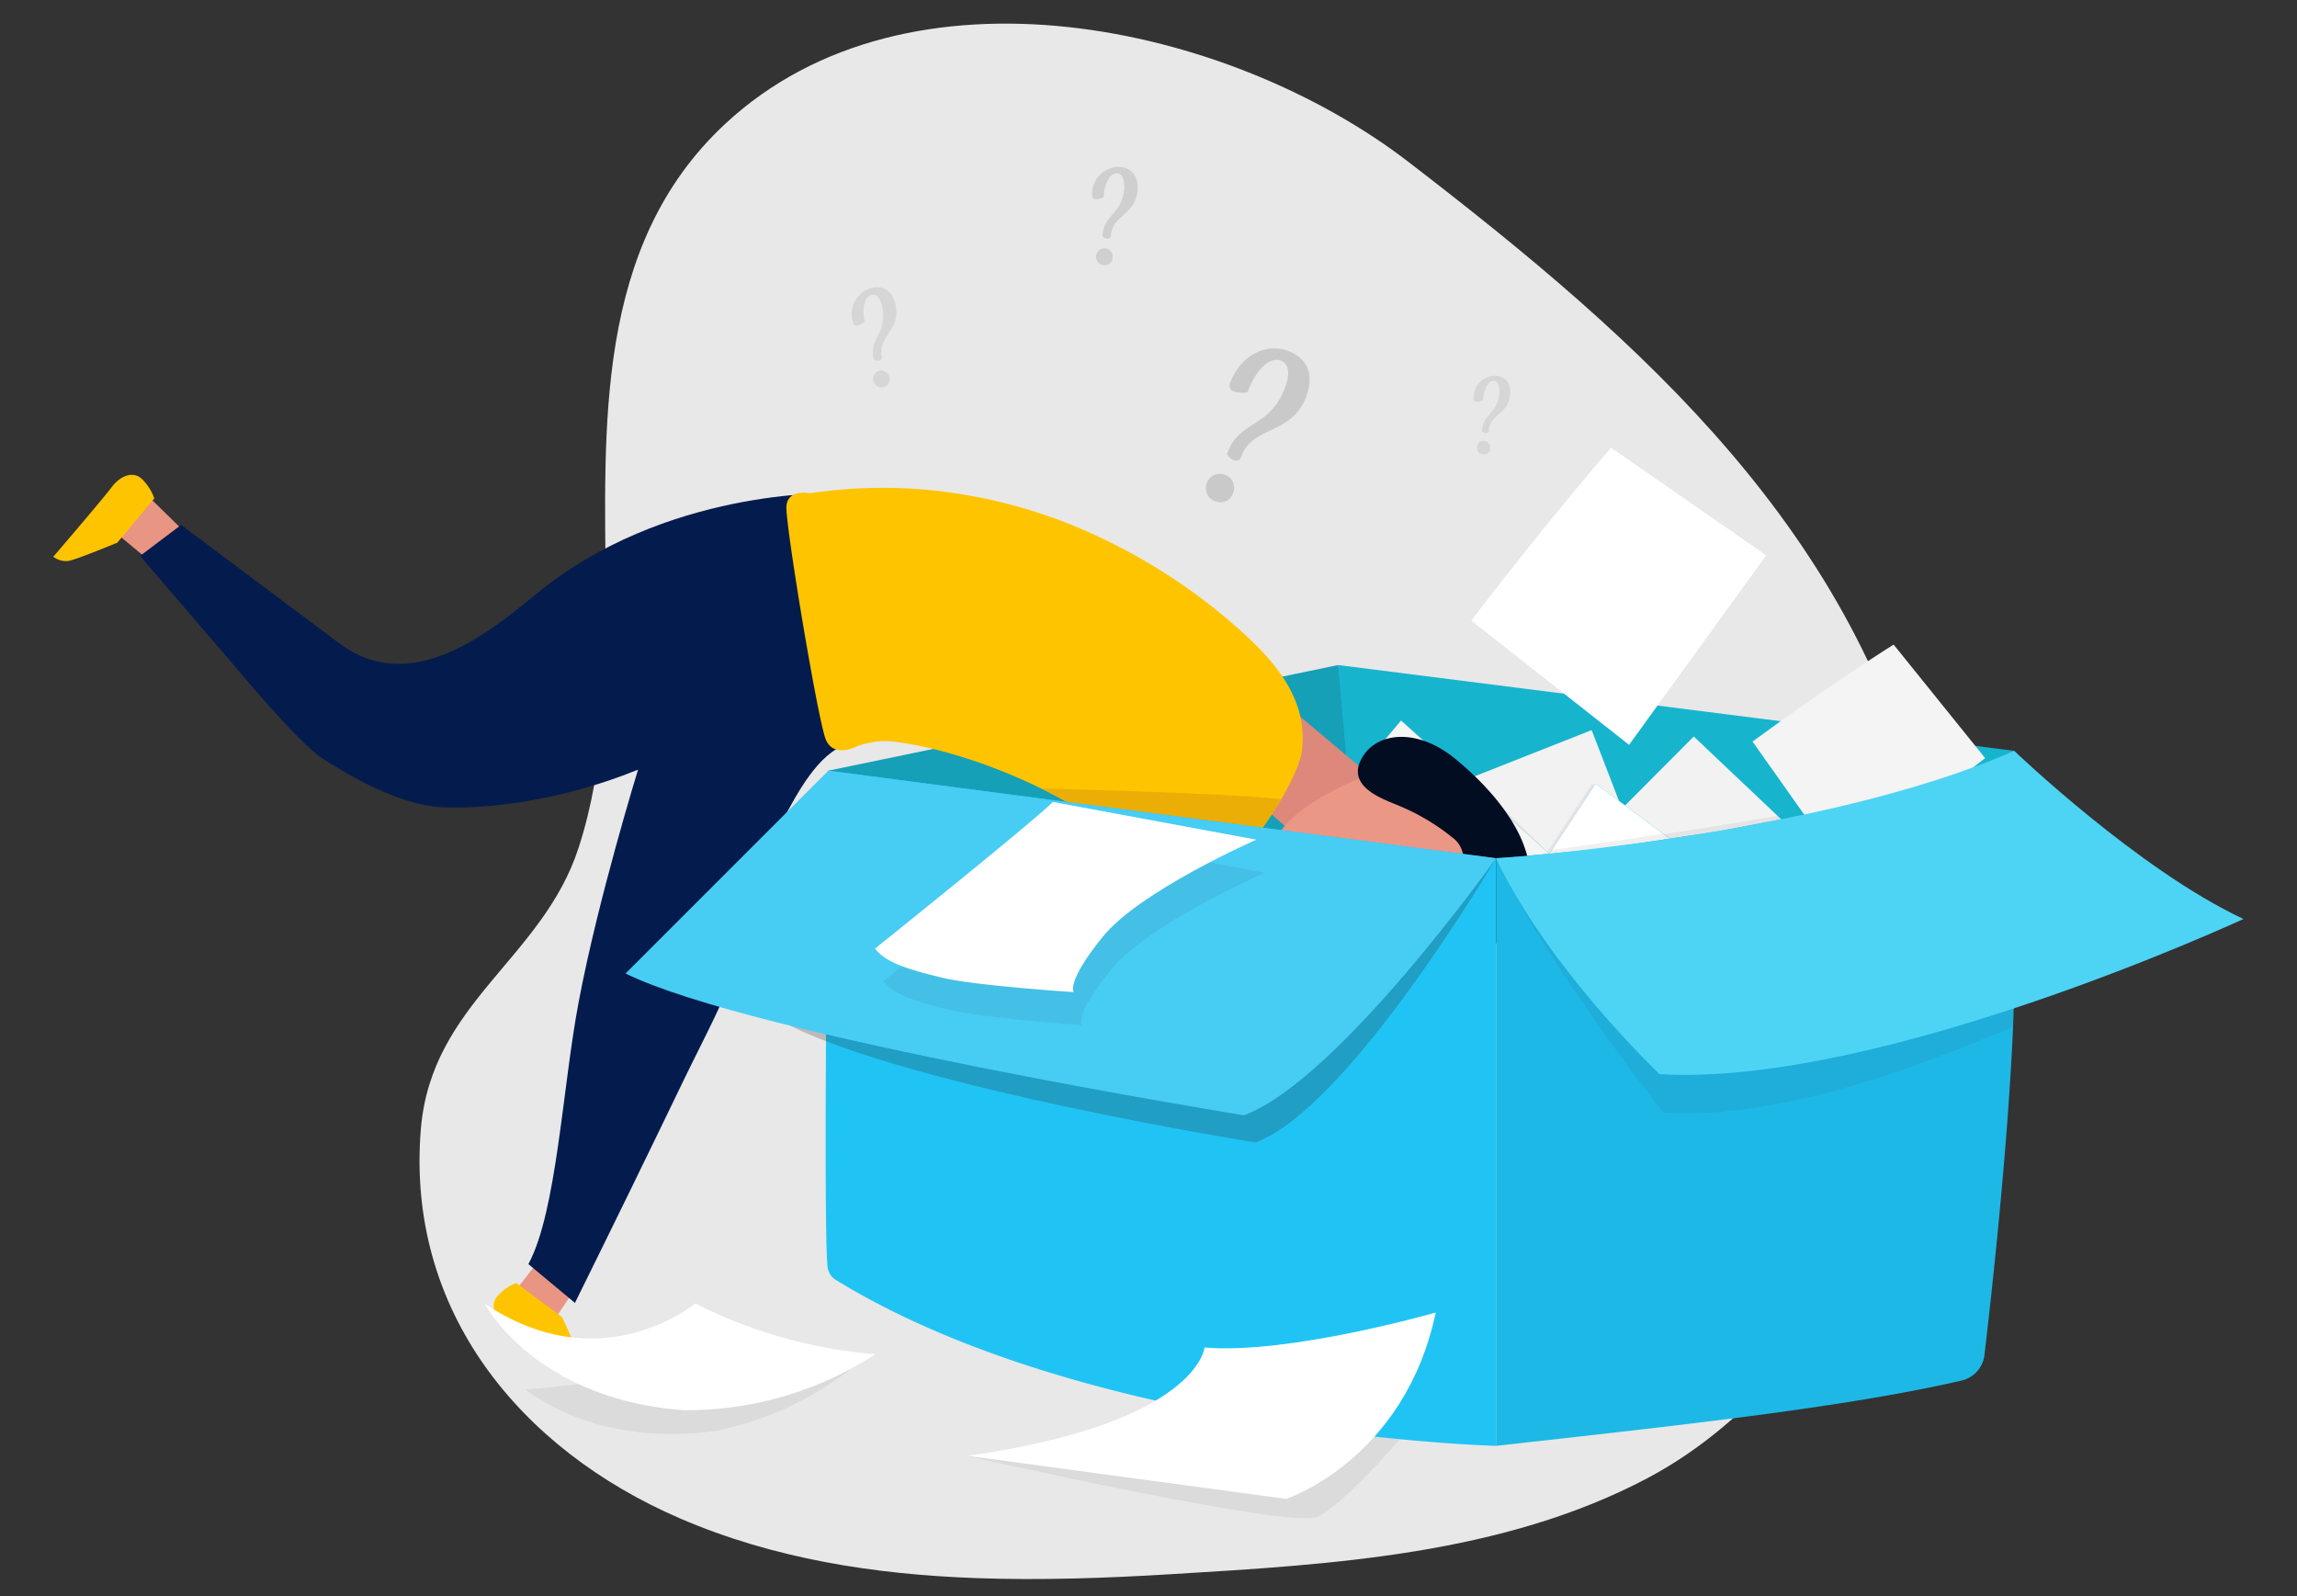 <svg xmlns="http://www.w3.org/2000/svg" viewBox="0 0 236.88 164.59">
  <rect x="0" y="0" width="236.88" height="164.59" fill="#333333" stroke="none"/>
  <title>Search empty state</title>
  <g style="isolation: isolate">
    <g id="Layer_2" data-name="Layer 2">
      <g>
        <path d="M100.68,162.74c6.7.24,13.43,0,20-.4,16.6-1,34.28-2,49.26-9.93,21.81-11.61,34.15-43.22,28.74-66.8-7-30.7-29.25-50.32-53.39-68.88C126.7,2.39,93.68-4.78,74.8,12.76,61.23,25.37,62.36,44.2,62.47,61.18,62.52,70,62.4,79,59.68,87.39c-3.71,11.5-15.2,16-16.28,29.05-1.54,18.69,10.18,33,26.72,40.14C79.83,160.77,90.21,162.36,100.68,162.74Z" style="fill: #e8e8e8"/>
        <line x1="154.28" y1="88.51" x2="126.76" y2="82.91" style="fill: #f1f2f2"/>
        <path d="M138,68.58,85.43,79.47v51.19a.85.85,0,0,0,.85.85h55.11S140,80.66,138,68.58Z" style="fill: #15a0b7"/>
        <path d="M138,68.58l69.73,8.85s-19.14,12.22-53.44,11.08l-14.71-1.93Z" style="fill: #17b4ce"/>
        <path d="M190,89.57l14.72-11.39-9.44-11.71s-6.38,4-14.55,10Z" style="fill: #f4f4f4"/>
        <polygon points="19.24 55.05 15.48 57.89 12.42 55.34 15.62 51.5 19.24 55.05" style="fill: #e89583"/>
        <path d="M15.91,51.4a5.13,5.13,0,0,0-1.27-2c-.94-.89-2.27-.31-3.14.86s-6,7.15-6,7.15a2.15,2.15,0,0,0,1.54.44c.85-.14,5.06-1.89,5.06-1.89Z" style="fill: #ffc400"/>
        <polygon points="172.2 86.48 164.55 80.8 159.78 88.04 165.61 87.47 172.2 86.48" style="fill: #231f20;opacity: 0.07;mix-blend-mode: multiply"/>
        <polygon points="166.96 82.59 164.14 75.29 151.25 80.38 159.78 88.04 164.55 80.8 166.96 82.59" style="fill: #f2f2f2"/>
        <polygon points="171.84 86.48 164.19 80.8 159.42 88.04 165.25 87.47 171.84 86.48" style="fill: #231f20;opacity: 0.07;mix-blend-mode: multiply"/>
        <polygon points="172.2 86.48 164.55 80.8 159.78 88.04 165.61 87.47 172.2 86.48" style="fill: #fff"/>
        <polygon points="167.59 83.06 174.67 75.95 183.69 84.49 177.09 85.75 172.2 86.48 167.59 83.06" style="fill: #f2f2f2"/>
        <path d="M168,76.81l14.14-19.54-16-11.1S159.71,53.53,151.73,64Z" style="fill: #fff"/>
        <polygon points="139.97 79.71 144.48 74.3 159.78 88.04 156.4 88.34 155.36 88.44 154.28 88.51 139.97 79.71" style="fill: #f5f5f5"/>
        <polygon points="139.97 79.71 140.33 79.27 154.28 88.51 139.97 79.71" style="fill: #231f20;opacity: 0.07;mix-blend-mode: multiply"/>
        <polygon points="151.25 80.38 151.76 80.18 159.78 88.04 151.25 80.38" style="fill: #231f20;opacity: 0.07;mix-blend-mode: multiply"/>
        <path d="M172.2,86.48l4.89-.73,6.6-1.26-.38-.36c-3.55.62-7.69,1.28-11.72,1.89Z" style="fill: #231f20;opacity: 0.07;mix-blend-mode: multiply"/>
        <path d="M159.78,88l5.83-.57,6.59-1-.61-.46c-4.28.66-8.44,1.25-11.6,1.7Z" style="fill: #231f20;opacity: 0.07;mix-blend-mode: multiply"/>
        <g>
          <polygon points="132.46 72.53 141.29 79.97 135.59 87.87 128.55 81.74 132.46 72.53" style="fill: #dd887a"/>
          <path d="M141.93,79.57s-6.74,2.38-9.44,5.6-2.56,3.76-.47,5.35,3.21,2.32,3.21,2.32-1,.61-.87,1.21.45.94,1.49,1.07,4.28.48,5.92,2.44l11.41-6.5,1-3.81-5.58-4.73Z" style="fill: #eb9785"/>
          <path d="M151.42,98.69s-3.31,1-3.73,1.58a5.08,5.08,0,0,0-1.26,3.63c.26,1.58-1.9,2.2-2.76,1.93s-4.07.41-3.3-4.64c.7-4.62,3-8.56,7.68-10.15,1-.34,2.23-.64,2.71-1.61a2.7,2.7,0,0,0-1-3.08,22.33,22.33,0,0,0-5.35-3.2c-1.53-.67-5.47-1.86-4.09-4.74s5.65-3.47,9.65-.24,9.15,9,7.48,14.39S151.42,98.69,151.42,98.69Z" style="fill: #020d21"/>
        </g>
        <polygon points="56.53 128.8 59.75 132.24 57.54 135.55 53.39 132.78 56.53 128.8" style="fill: #e89583"/>
        <path d="M53.23,132.3a5,5,0,0,0-1.94,1.37c-.85,1-.2,2.29,1,3.1s7.44,5.6,7.44,5.6a2.16,2.16,0,0,0,.37-1.56c-.18-.84-2.15-5-2.15-5Z" style="fill: #ffc400"/>
        <path d="M54.49,130.36l4.8,4q5.67-11.46,11.23-23c2.11-4.37,4.47-8.65,6-13.28s1.91-9.3,4.25-13.59c1.38-2.55,3.59-6.85,6.62-7.75L86,50.87s-17.45-.59-30.84,10.49c-5.31,4.39-13,10.31-20.14,5L18.68,54.13l-4.24,3.2L24.46,69s6.33,7.63,8.77,9.2S41,83,45.47,83.24s12.25-.59,20.33-3.87c0,0-4.14,13.4-6.12,23.94C58,112.14,57.42,124.94,54.49,130.36Z" style="fill: #041c4d"/>
        <g>
          <path d="M62.85,142.41a17,17,0,0,1-2.94.31l-5.71.6c3.26,2.37,9.75,5.61,19.81,4.21a34,34,0,0,0,15.7-8Z" style="fill: #231f20;opacity: 0.07;mix-blend-mode: multiply"/>
          <path d="M90.27,139.65a50.25,50.25,0,0,1-18.57-5.23s-9.7,8.12-21.73,0c0,0,5.1,9.82,20.47,11A35.61,35.61,0,0,0,90.27,139.65Z" style="fill: #fff"/>
        </g>
        <path d="M132.79,36.17c2.11.79,2.74,2.5,1.9,4.76-1.51,4-5.65,2.93-6.75,6.3-.15.45-1,.38-1.4-.42,1.25-3.57,4.44-2.58,6-6.91.49-1.29.42-2.39-.46-2.72s-2.32.39-3.45,3.29c-1.23.14-2.07-.17-1.77-1C128.16,36.15,131,35.5,132.79,36.17Zm-6.54,12.76a1.42,1.42,0,0,1,.91,1.91,1.35,1.35,0,0,1-1.75.88,1.42,1.42,0,0,1-1-1.77A1.45,1.45,0,0,1,126.25,48.93Z" style="fill: #c9c9c9"/>
        <path d="M89.89,29.69c1.32-.28,2.19.39,2.48,1.81.52,2.53-1.94,3.28-1.42,5.34.07.27-.41.53-.85.23-.49-2.21,1.44-2.72.88-5.43-.17-.81-.55-1.35-1.1-1.23s-1.06.93-.71,2.77c-.58.46-1.1.57-1.2.07A2.78,2.78,0,0,1,89.89,29.69Zm.74,8.55a.86.86,0,0,1,1.08.68.81.81,0,0,1-.62,1,.84.84,0,0,1-1-.59A.86.86,0,0,1,90.63,38.24Z" style="fill: #d6d6d6"/>
        <g style="opacity: 0.8">
          <path d="M115.4,17.21c1.34.08,2,.95,1.91,2.38-.16,2.57-2.71,2.65-2.75,4.76,0,.28-.53.4-.87,0,.09-2.25,2.08-2.24,2.25-5,0-.82-.18-1.44-.74-1.47s-1.25.62-1.4,2.47c-.67.3-1.2.27-1.17-.24A2.77,2.77,0,0,1,115.4,17.21Zm-1.51,8.4a.85.85,0,0,1,.85.94.79.79,0,0,1-.84.8.84.84,0,0,1-.86-.84A.86.86,0,0,1,113.89,25.61Z" style="fill: #c9c9c9"/>
        </g>
        <path d="M154.2,38.74c1.08.07,1.61.76,1.54,1.91-.13,2.05-2.17,2.12-2.21,3.81,0,.22-.42.32-.7,0,.08-1.8,1.67-1.79,1.81-4,0-.66-.15-1.15-.59-1.18s-1,.5-1.12,2c-.54.24-1,.21-.94-.19A2.21,2.21,0,0,1,154.2,38.74ZM153,45.47a.69.69,0,0,1,.68.75.64.64,0,0,1-.68.64.67.67,0,0,1-.69-.67A.7.7,0,0,1,153,45.47Z" style="fill: #d6d6d6"/>
        <polygon points="107.34 85.4 107.97 83.86 119.42 85.91 118.93 86.82 107.34 85.4" style="fill: #e8a40c;opacity: 0.4"/>
        <path d="M207.72,97.24c-.82-5.84-10.76-8.74-14.84-13-1.16-1.2,11,2.52,9.6,1.25l-48.2,3V149.1c17.91-2,35.83-3.91,48-6.73a3.08,3.08,0,0,0,2.37-2.65c.83-7,3.34-29.54,3.09-42.48" style="fill: #1eb8e6"/>
        <path d="M202.48,85.51,201,85.6C202.15,85.83,202.87,85.87,202.48,85.51Zm-4.83-.62c-1.06.26-2.13.51-3.22.74l.48.35L201,85.6C200.05,85.43,198.85,85.16,197.65,84.89Zm10.07,12.35c-.7-5-8.14-7.87-12.81-11.26l-3.34.21c-18.06,3.31-37.29,2.32-37.29,2.32,5.42,11.43,17.29,26.23,17.29,26.23,11.18.67,24-3.79,36-8.84C207.73,102.5,208.06,99.72,207.72,97.24Z" style="fill: #231f20;opacity: 0.07;mix-blend-mode: multiply"/>
        <path d="M117.16,103.6c.76-3.25,5.06-8.19,10.73-15.19s6.3-10.58,6.3-10.58c.9-5.17-2.28-9.17-5.86-12.44A59.91,59.91,0,0,0,113.19,55.3a52.47,52.47,0,0,0-13.43-4.23,50.2,50.2,0,0,0-16.24-.2s-2.31-.5-2.42,1.36,3.2,21.81,4.05,24c.51,1.28,1.7,1.31,2.83.91a8,8,0,0,1,3.77-.7c6.89.67,17.36,4.82,22.73,9.32,0,0-4.26,7.11-5.49,9.22s-.57,15.51-.57,15.51l10.16,4.6S116.39,106.85,117.16,103.6Z" style="fill: #ffc400"/>
        <path d="M107.38,81.31a36.56,36.56,0,0,1,7.1,4.43l-1.42,2.37,12.64,3,2.19-2.69a50.13,50.13,0,0,0,4.23-6C127.72,81.89,113.59,81.47,107.38,81.31Z" style="fill: #eaae06"/>
        <path d="M207.72,77.43s12.75,12.24,23.64,17.34c0,0-37.42,17.35-60.21,16,0,0-11.45-10.82-16.87-22.25C154.28,88.51,187.65,86.27,207.72,77.43Z" style="fill: #4dd4f4"/>
        <g>
          <path d="M154.28,88.51V149.1S112.29,148,86.21,132a1.84,1.84,0,0,1-.87-1.38c-.48-4.62.09-51.14.09-51.14Z" style="fill: #20c4f4"/>
          <g>
            <path d="M154.28,88.51s-15.12,25.74-24.81,29.31c0,0-34.81-5.57-47.9-12l5-23.52Z" style="fill: #231f20;opacity: 0.23;mix-blend-mode: multiply"/>
            <path d="M154.28,88.51s-16.29,22.93-26,26.5c0,0-50.68-8.16-63.77-14.62L85.43,79.47Z" style="fill: #47ccf4"/>
            <path d="M130.41,90s-12,5.28-15.84,10-3,5.71-3,5.71S101.53,105,98,104.16s-5.86-1.58-6.89-3c0,0,16.14-12.94,18.33-15.12Z" style="fill: #231f20;opacity: 0.07;mix-blend-mode: multiply"/>
            <path d="M129.56,86.59s-12,5.27-15.83,10-3,5.72-3,5.72-10.08-.64-13.6-1.49-5.86-1.59-6.89-3c0,0,16.15-12.94,18.34-15.12Z" style="fill: #fff"/>
          </g>
        </g>
        <path d="M144.35,148.42s-5.73,6.72-8.51,8-36.07-6.27-36.07-6.27l39.46-2.26,5.12.55" style="fill: #231f20;opacity: 0.07;mix-blend-mode: multiply"/>
        <path d="M148.06,135.35s-15.13,4.35-23.84,3.61c0,0-.69,7.82-24.45,11.17l32.87,4.44S144.85,150.56,148.06,135.35Z" style="fill: #fff"/>
      </g>
    </g>
  </g>
</svg>
